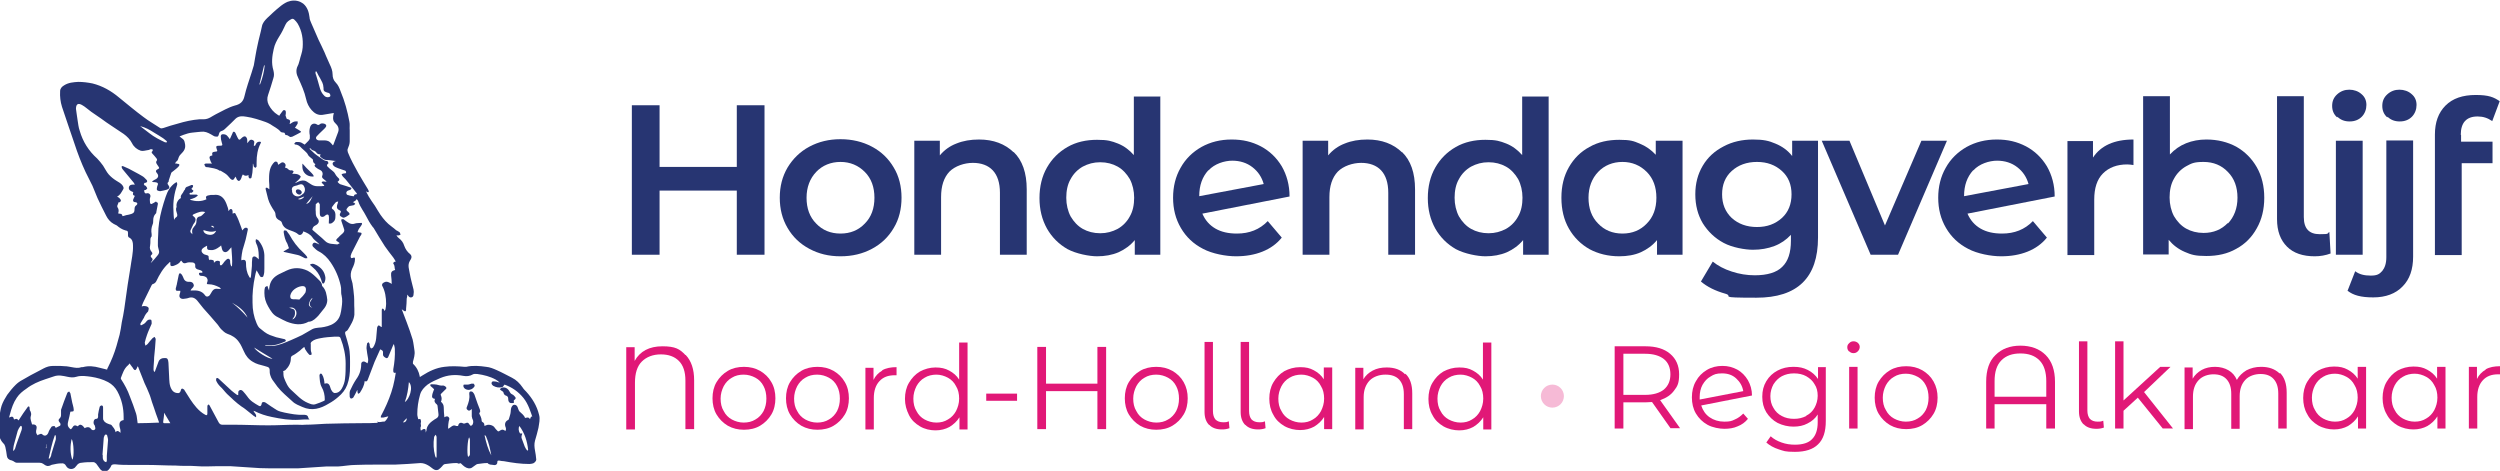 <?xml version="1.0" encoding="UTF-8"?>
<svg id="Laag_1" xmlns="http://www.w3.org/2000/svg" version="1.1" viewBox="0 0 802.8 151.2">
  <!-- Generator: Adobe Illustrator 29.2.1, SVG Export Plug-In . SVG Version: 2.1.0 Build 116)  -->
  <g>
    <path d="M245.5,33.8v48h-8.9v-20.6h-24.8v20.6h-8.9v-48h8.9v19.8h24.8v-19.8h8.9Z" style="fill: #273572;"/>
    <path d="M259.9,79.9c-3-1.6-5.3-3.8-7-6.7-1.7-2.9-2.5-6.1-2.5-9.7s.8-6.8,2.5-9.7c1.7-2.8,4-5.1,7-6.7,3-1.6,6.3-2.4,10-2.4s7.1.8,10.1,2.4c3,1.6,5.3,3.8,7,6.7,1.7,2.8,2.5,6.1,2.5,9.7s-.8,6.9-2.5,9.7c-1.7,2.9-4,5.1-7,6.7-3,1.6-6.3,2.4-10.1,2.4s-7-.8-10-2.4ZM277.7,71.8c2.1-2.1,3.1-4.9,3.1-8.3s-1-6.2-3.1-8.3c-2.1-2.1-4.7-3.2-7.8-3.2s-5.8,1.1-7.8,3.2c-2,2.1-3.1,4.9-3.1,8.3s1,6.2,3.1,8.3c2,2.1,4.6,3.2,7.8,3.2s5.8-1.1,7.8-3.2Z" style="fill: #273572;"/>
    <path d="M325.5,48.8c2.8,2.7,4.2,6.7,4.2,12v21h-8.6v-19.9c0-3.2-.8-5.6-2.3-7.2-1.5-1.6-3.7-2.4-6.4-2.4s-5.7,1-7.5,2.8c-1.8,1.9-2.7,4.6-2.7,8.2v18.5h-8.6v-36.6h8.2v4.7c1.4-1.7,3.2-3,5.3-3.8,2.2-.9,4.6-1.3,7.3-1.3,4.6,0,8.3,1.4,11.1,4.1Z" style="fill: #273572;"/>
    <path d="M372.6,30.9v50.9h-8.2v-4.7c-1.4,1.7-3.2,3-5.2,3.9-2.1.9-4.4,1.3-6.9,1.3s-6.7-.8-9.5-2.3c-2.8-1.6-5-3.8-6.6-6.6-1.6-2.9-2.4-6.1-2.4-9.8s.8-7,2.4-9.8c1.6-2.8,3.8-5,6.6-6.6,2.8-1.6,6-2.3,9.5-2.3s4.6.4,6.7,1.2c2,.8,3.7,2.1,5.1,3.7v-18.8h8.6ZM358.9,73.5c1.6-.9,3-2.3,3.9-4,1-1.7,1.4-3.8,1.4-6s-.5-4.3-1.4-6c-1-1.7-2.3-3.1-3.9-4-1.6-.9-3.5-1.4-5.6-1.4s-3.9.5-5.6,1.4c-1.6.9-3,2.3-3.9,4-1,1.7-1.4,3.8-1.4,6s.5,4.3,1.4,6c1,1.7,2.3,3.1,3.9,4,1.6.9,3.5,1.4,5.6,1.4s3.9-.5,5.6-1.4Z" style="fill: #273572;"/>
    <path d="M407.1,71l4.5,5.3c-1.6,2-3.7,3.5-6.2,4.5-2.5,1-5.3,1.5-8.5,1.5s-7.6-.8-10.6-2.4c-3.1-1.6-5.4-3.8-7.1-6.7-1.7-2.9-2.5-6.1-2.5-9.7s.8-6.8,2.4-9.6c1.6-2.9,3.9-5.1,6.7-6.7,2.9-1.6,6.1-2.4,9.7-2.4s6.5.7,9.4,2.2c2.8,1.5,5,3.6,6.7,6.4,1.6,2.8,2.5,6,2.5,9.7l-28,5.5c.9,2.1,2.3,3.7,4.2,4.8,1.9,1.1,4.2,1.6,6.9,1.6,4,0,7.3-1.3,9.9-4ZM388,54.7c-1.9,2.1-2.9,4.8-2.9,8.3h0c0,0,20.7-3.9,20.7-3.9-.6-2.2-1.8-4-3.6-5.4-1.8-1.4-4-2.1-6.5-2.1s-5.7,1-7.6,3.1Z" style="fill: #273572;"/>
    <path d="M450.2,48.8c2.8,2.7,4.2,6.7,4.2,12v21h-8.6v-19.9c0-3.2-.8-5.6-2.3-7.2-1.5-1.6-3.7-2.4-6.4-2.4s-5.7,1-7.5,2.8c-1.8,1.9-2.7,4.6-2.7,8.2v18.5h-8.6v-36.6h8.2v4.7c1.4-1.7,3.2-3,5.3-3.8,2.2-.9,4.6-1.3,7.3-1.3,4.6,0,8.3,1.4,11.1,4.1Z" style="fill: #273572;"/>
    <path d="M497.3,30.9v50.9h-8.2v-4.7c-1.4,1.7-3.2,3-5.2,3.9-2.1.9-4.4,1.3-6.9,1.3s-6.7-.8-9.5-2.3c-2.8-1.6-5-3.8-6.6-6.6-1.6-2.9-2.4-6.1-2.4-9.8s.8-7,2.4-9.8c1.6-2.8,3.8-5,6.6-6.6s6-2.3,9.5-2.3,4.6.4,6.7,1.2c2,.8,3.7,2.1,5.1,3.7v-18.8h8.6ZM483.6,73.5c1.6-.9,3-2.3,3.9-4,1-1.7,1.4-3.8,1.4-6s-.5-4.3-1.4-6c-1-1.7-2.3-3.1-3.9-4-1.6-.9-3.5-1.4-5.6-1.4s-3.9.5-5.6,1.4c-1.6.9-3,2.3-3.9,4-1,1.7-1.4,3.8-1.4,6s.5,4.3,1.4,6c1,1.7,2.3,3.1,3.9,4,1.6.9,3.5,1.4,5.6,1.4s3.9-.5,5.6-1.4Z" style="fill: #273572;"/>
    <path d="M540.3,45.2v36.6h-8.2v-4.7c-1.4,1.7-3.2,3-5.2,3.9s-4.4,1.3-6.9,1.3c-3.6,0-6.8-.8-9.6-2.3-2.8-1.6-5-3.8-6.6-6.6-1.6-2.8-2.4-6.1-2.4-9.9s.8-7,2.4-9.8c1.6-2.8,3.8-5,6.6-6.5,2.8-1.6,6-2.3,9.6-2.3s4.6.4,6.5,1.2c2,.8,3.7,2,5.2,3.6v-4.5h8.6ZM528.8,71.8c2.1-2.1,3.1-4.9,3.1-8.3s-1-6.2-3.1-8.3c-2.1-2.1-4.7-3.2-7.8-3.2s-5.8,1.1-7.8,3.2c-2,2.1-3.1,4.9-3.1,8.3s1,6.2,3.1,8.3c2,2.1,4.6,3.2,7.8,3.2s5.8-1.1,7.8-3.2Z" style="fill: #273572;"/>
    <path d="M583.8,45.2v31.1c0,12.9-6.6,19.3-19.8,19.3s-6.9-.4-10-1.3c-3.2-.9-5.8-2.2-7.8-3.9l3.8-6.4c1.6,1.3,3.6,2.4,6.1,3.2,2.4.8,4.9,1.2,7.4,1.2,4,0,7-.9,8.8-2.7,1.9-1.8,2.8-4.6,2.8-8.4v-1.9c-1.5,1.6-3.2,2.8-5.3,3.6-2.1.8-4.4,1.2-6.9,1.2s-6.6-.7-9.4-2.2c-2.8-1.5-5-3.6-6.7-6.3-1.6-2.7-2.4-5.8-2.4-9.3s.8-6.5,2.4-9.2c1.6-2.7,3.8-4.7,6.7-6.2,2.8-1.5,6-2.2,9.4-2.2s5.1.4,7.2,1.3c2.2.9,4,2.2,5.4,4v-4.9h8.2ZM572.2,70c2.1-1.9,3.1-4.5,3.1-7.6s-1-5.6-3.1-7.5c-2.1-1.9-4.7-2.9-8-2.9s-6,1-8.1,2.9c-2.1,1.9-3.1,4.4-3.1,7.5s1,5.6,3.1,7.6c2.1,1.9,4.8,2.9,8.1,2.9s5.9-1,8-2.9Z" style="fill: #273572;"/>
    <path d="M625.2,45.2l-15.7,36.6h-8.8l-15.7-36.6h8.9l11.4,27.2,11.7-27.2h8.2Z" style="fill: #273572;"/>
    <path d="M652.8,71l4.5,5.3c-1.6,2-3.7,3.5-6.2,4.5-2.5,1-5.3,1.5-8.5,1.5s-7.6-.8-10.6-2.4c-3.1-1.6-5.4-3.8-7.1-6.7-1.7-2.9-2.5-6.1-2.5-9.7s.8-6.8,2.4-9.6c1.6-2.9,3.9-5.1,6.7-6.7,2.9-1.6,6.1-2.4,9.7-2.4s6.5.7,9.4,2.2c2.8,1.5,5,3.6,6.7,6.4,1.6,2.8,2.5,6,2.5,9.7l-28,5.5c.9,2.1,2.3,3.7,4.2,4.8,1.9,1.1,4.2,1.6,6.9,1.6,4,0,7.3-1.3,9.9-4ZM633.6,54.7c-1.9,2.1-2.9,4.8-2.9,8.3h0c0,0,20.7-3.9,20.7-3.9-.6-2.2-1.8-4-3.6-5.4-1.8-1.4-4-2.1-6.5-2.1s-5.7,1-7.6,3.1Z" style="fill: #273572;"/>
    <path d="M685.1,44.8v8.2c-.7-.1-1.4-.2-2-.2-3.3,0-5.9,1-7.8,2.9s-2.8,4.7-2.8,8.4v17.8h-8.6v-36.6h8.2v5.3c2.5-3.8,6.8-5.8,13-5.8Z" style="fill: #273572;"/>
    <path d="M718.1,47.1c2.8,1.6,5,3.8,6.6,6.6,1.6,2.8,2.4,6.1,2.4,9.8s-.8,7-2.4,9.8c-1.6,2.9-3.8,5.1-6.6,6.6-2.8,1.6-6,2.3-9.6,2.3s-4.8-.4-6.9-1.3c-2.1-.9-3.8-2.2-5.2-3.9v4.7h-8.2V30.9h8.6v18.7c1.5-1.6,3.2-2.8,5.2-3.6,2-.8,4.2-1.2,6.5-1.2,3.6,0,6.8.8,9.6,2.3ZM715.4,71.8c2-2.1,3.1-4.9,3.1-8.3s-1-6.2-3.1-8.3c-2-2.1-4.6-3.2-7.8-3.2s-3.9.5-5.6,1.4c-1.6.9-3,2.3-3.9,4-1,1.7-1.4,3.8-1.4,6s.5,4.3,1.4,6c1,1.7,2.3,3.1,3.9,4,1.6.9,3.5,1.4,5.6,1.4,3.2,0,5.8-1.1,7.8-3.2Z" style="fill: #273572;"/>
    <path d="M734.4,79.2c-2.1-2.1-3.2-5-3.2-8.8V30.9h8.6v38.8c0,3.7,1.7,5.5,5.1,5.5s2.2-.2,3.1-.7l.4,6.9c-1.6.6-3.3.9-5.1.9-3.8,0-6.8-1-8.9-3.1Z" style="fill: #273572;"/>
    <path d="M750.5,37.7c-1.1-1-1.6-2.2-1.6-3.7s.5-2.7,1.6-3.7c1.1-1,2.4-1.5,3.9-1.5s2.9.5,3.9,1.4c1.1.9,1.6,2.1,1.6,3.5s-.5,2.8-1.5,3.8c-1,1-2.3,1.5-3.9,1.5s-2.9-.5-3.9-1.5ZM750.1,45.2h8.6v36.6h-8.6v-36.6Z" style="fill: #273572;"/>
    <path d="M753.8,93.5l2.5-6.4c1.3,1,2.9,1.4,5,1.4s2.8-.5,3.7-1.5c.8-1,1.3-2.4,1.3-4.4v-37.5h8.6v37.3c0,4.1-1.1,7.3-3.4,9.6-2.2,2.3-5.4,3.5-9.4,3.5s-6.4-.7-8.2-2.1ZM766.6,37.7c-1.1-1-1.6-2.2-1.6-3.7s.5-2.7,1.6-3.7c1.1-1,2.4-1.5,3.9-1.5s2.9.5,3.9,1.4c1.1.9,1.6,2.1,1.6,3.5s-.5,2.8-1.5,3.8-2.3,1.5-3.9,1.5-2.9-.5-3.9-1.5Z" style="fill: #273572;"/>
    <path d="M790.3,43.3v2.2h10.1v6.9h-9.9v29.5h-8.6v-38.7c0-3.9,1.1-7,3.4-9.3,2.3-2.3,5.5-3.4,9.7-3.4s5.8.7,7.7,2l-2.4,6.4c-1.4-1-2.9-1.5-4.7-1.5-3.6,0-5.4,2-5.4,5.9Z" style="fill: #273572;"/>
  </g>
  <g>
    <path d="M117.1,60.5c.4.9.8,1.7,1.3,2.6.6,1,1.3,2,2,3,.6,1,1.2,2,1.8,2.9,1,1.4,2.1,2.7,3.5,3.7.6.4,1.1.9,1.6,1.3.1,0,.3.1.4.2.3.2.6.3.7.5.1.2.2.5.2.7,0,0-.4.1-.6.2-.2,0-.3,0-.7,0,.3.4.5.7.8.9.8.6,1.4,1.4,1.7,2.4.4,1.1,1,2,1.9,2.7.5.4.6,1.1.2,1.7-.1.2-.2.3-.3.5-.8,1.4-.2,2.7,0,4.1.3,1.7.8,3.4,1.2,5.1.1.5.1,1,0,1.5,0,.5-.2.9-.7,1-.5.1-.8-.2-1-.5,0-.1-.2-.2-.3-.4,0,.5-.1.9-.2,1.3,0,1.1-.1,2.1-.2,3.2,0,.1,0,.3,0,.4,0,.5-.3.6-.7.3-.2-.1-.4-.3-.7-.5.6,1.5,1.1,2.8,1.6,4.2.7,1.8,1.3,3.6,1.9,5.5.3,1.2.4,2.4.6,3.6.2,1.3-.2,2.4-.5,3.6,0,.2,0,.5,0,.6,1.2,1.1,1.9,2.5,2.2,4.1,0,0,0,0,0,.2.3-.2.5-.3.8-.5,2.2-1.4,4.5-2.5,7.1-2.8,2.2-.3,4.3-.2,6.5,0,.2,0,.4,0,.5,0,2.1-.5,4.3-.3,6.4,0,1.2.1,2.4.6,3.5,1.1,1.6.7,3.2,1.6,4.8,2.4,1.4.7,2.5,1.8,3.4,3.1.3.5.8,1,1.2,1.4,1.9,2.1,3.4,4.5,4.1,7.4.4,1.4,0,2.8-.2,4.2-.3,1.4-.7,2.7-1.1,4.1-.3,1.1-.2,2.1,0,3.2.2.9.3,1.9.4,2.9,0,.4-.5,1-1,1.2-.4.1-.8.2-1.2.2-2.8,0-5.5-.4-8.2-.9-.5,0-1-.1-1.5-.2-.4,0-.6,0-.6.5,0,.7-.5,1.1-1.3.9-.6-.1-1.4,0-1.8-.6,0,0-.2,0-.3,0-1,0-1.9.2-2.9.3-.2,0-.3.1-.5.2-.5.3-.9.7-1.4,1-.7.4-1.6.2-2.4-.4-.4-.3-.7-.6-1-.9-.1,0-.3-.2-.3-.2-.4.3-.6.2-1,0-.1,0-.3,0-.5,0-1.1,0-2.2.2-3.2.3-.5,0-.8.3-1.1.7-.3.4-.8.8-1.2,1.1-.6.3-1.1.2-1.7-.2-.6-.4-1.1-.9-1.7-1.2-.7-.4-1.5-.7-2.4-.7-2.7.2-5.4.4-8.2.5-1.9,0-3.8,0-5.7,0-2.3,0-4.6,0-6.9.1-1.9,0-3.8.4-5.7.5-1.3,0-2.5,0-3.8,0-3,.2-6.1.4-9.1.6-.5,0-1.1,0-1.7,0-2.3,0-4.7,0-7,0-2.3,0-4.6-.1-6.9-.3-2-.1-4.1-.3-6.1-.4-1.3,0-2.6,0-4,0-2.2,0-4.4.2-6.6,0-2.3-.2-4.6,0-6.9-.2-3.1,0-6.2-.2-9.3-.2-1.7,0-3.4,0-5.1,0-1.7,0-3.3,0-5-.2-.6,0-1.2,0-1.4.7-.1.3-.4.6-.6.9-.7.9-2,.9-2.8,0-.5-.6-.8-1.2-1.3-1.8-.2-.2-.6-.5-.9-.5-1.3,0-2.5,0-3.8.2-.6,0-1.2.3-1.6.9-.2.2-.4.5-.6.7-.9.7-2.2.5-2.8-.6-.3-.6-.8-.9-1.5-.8-1,0-1.9.2-2.8.4-.4,0-.8.4-1.2.4-.8.2-1.3-.3-1.9-.7-.3-.2-.7-.3-1.1-.3-1.5,0-3.1,0-4.6,0-.9,0-1.8,0-2.7,0-.4,0-.8-.3-1.1-.5-.3-.1-.5-.3-.8-.3-.7-.2-1.2-.6-1.3-1.4-.1-1-.3-1.9-.5-2.9-.1-.4-.3-.9-.7-1.2-1.1-1.2-1.4-2.6-1.5-4.1-.1-1.4-.2-2.7.2-4.1.3-1.2.4-2.6.8-3.8.4-1.2,1.1-2.4,1.8-3.5.8-1.1,1.7-2.2,2.7-3.2.6-.6,1.4-1.2,2.2-1.6,1.7-1,3.5-2,5.3-2.9,1-.5,1.9-1.1,3-1.4.8-.2,1.6-.2,2.4-.2,1,0,2,0,2.9.1.8,0,1.5.2,2.2.3,1.1.2,2.1.4,3.2,0,.1,0,.3,0,.4,0,1.8-.5,3.6-.3,5.4.2.8.2,1.7.4,2.4.6,0-.3.2-.6.3-.8,1.1-2.2,2-4.4,2.7-6.8.3-1.2.7-2.4,1-3.6.3-1.3.5-2.6.7-4,.3-1.4.6-2.9.8-4.3.4-2.6.7-5.2,1.1-7.8.3-1.9.6-3.7.9-5.6.3-2.3.9-4.6.8-7,0-1-.2-2-1.2-2.5-.5-.2-.4-.8-.4-1.2,0-.7,0-1-.8-1.1-1.1-.3-2-.9-2.8-1.6-.3-.2-.7-.3-1-.5-1.1-.6-1.9-1.6-2.4-2.6-1-1.9-1.9-3.8-2.8-5.7-.6-1.3-1-2.6-1.6-3.9-.7-1.5-1.5-2.9-2.2-4.4-1.4-3-2.6-6.1-3.6-9.2-1.3-3.9-2.7-7.8-4-11.8-.5-1.6-.7-3.3-.6-5,0-.9.6-1.5,1.3-1.9,1.4-.9,3-1,4.5-1.1,1.6,0,3.1.2,4.6.5,3.2.8,6,2.4,8.5,4.5,2.6,2.1,5.2,4.3,7.9,6.3,1.7,1.3,3.5,2.3,5.3,3.5.4.3.8,0,1.1,0,1.5-.5,3-1,4.6-1.4,2.3-.7,4.6-1.2,7-1.4.5,0,.9,0,1.4,0,1.5,0,2.6-1,3.8-1.6,2-1,4-2.2,6.1-2.8,1.7-.4,2.7-1.2,3.1-3,.6-2.6,1.5-5.1,2.3-7.6.2-.8.5-1.5.7-2.3.4-2.2.7-4.3,1.2-6.5.4-2,1-4,1.4-6,.2-1.1.9-1.9,1.7-2.7,1.3-1.2,2.5-2.4,3.9-3.5.8-.7,1.7-1.3,2.6-1.7,1.3-.5,2.7-.6,4.1,0,.4.2.7.4,1,.6,1.3,1.1,1.8,2.7,2,4.4,0,.6.3,1.2.5,1.7.8,1.9,1.6,3.7,2.4,5.5.6,1.3,1.3,2.6,1.9,4,.2.4.3.8.5,1.2.4.9.8,1.8,1.2,2.7.5,1,.9,2.1.9,3.2,0,1,.3,1.9,1,2.6.8.8,1.2,1.8,1.6,2.9,1.3,3.1,2.2,6.4,2.8,9.7.2.9,0,1.8.1,2.8,0,1.2,0,2.3,0,3.5,0,.8-.3,1.6-.6,2.3-.2.4-.1.8,0,1.2.9,2.3,2.1,4.4,3.3,6.6,1,1.8,2.1,3.5,3.1,5.2.1.2.2.4.3.6,0,.1,0,.3,0,.4-.2,0-.4,0-.5,0-.4-.3-.8-.7-1.2-1,0,0-.1,0-.2.1ZM56.8,43.2c.6.4,1.1.8,1.6,1.2.5.3.8.7.9,1.3.5,1.9-.1,2.7-1.4,4-.2.2-.4.5-.5.8-.2.6-.3,1.1-.8,1.4-.2.1-.2.4-.4.6.4,0,.6,0,.8.1.6,0,.8.3.4.8-.5.6-1.1,1-1.7,1.5-.2.2-.6.4-.7.6-.3.8-.5,1.6-.8,2.4,0,.2,0,.4-.1.5-.5.4-.3.7,0,1.1.5.7.3,1.1-.5,1.4-.7.2-1.5.4-2.2.5-.3,0-.9-.2-1-.4-.1-.3,0-.9.1-1.2.4-.8.3-1.2-.7-1.3-.3,0-.6,0-.9-.1,0,0,0-.2,0-.2.4-.3.8-.5,1.2-.7.8-.5.9-1.2.3-1.9-.5-.5-.4-1,.3-1.3.5-.2.5-.4.2-.8,0,0-.1-.2-.2-.3-.3-.5-.9-1-.3-1.7.1-.1,0-.5-.2-.7-.4-.5-.8-1-1.2-1.4-.3-.3-.5-.6,0-.9,0,0,.1-.4,0-.5,0,0-.3-.1-.5-.1-.3,0-.6.3-1,.3-.8.1-1.6.4-2.3.2-1.2-.4-2.2-1.2-2.8-2.4-.6-1.2-1.6-2.2-2.7-3-1.3-.9-2.6-1.7-3.9-2.6-1.1-.7-2.2-1.5-3.3-2.3-1.1-.7-2.1-1.5-3.2-2.2-1-.7-1.9-1.6-3-2.2-1.1-.6-1.8-.4-1.9,1,0,0,0,.2,0,.3.2,1.2.3,2.4.5,3.5.2,1.2.3,2.4.7,3.5,1,3.5,2.9,6.5,5.6,8.9.7.7,1.3,1.5,1.9,2.3.6.9,1.1,2,1.8,2.8.7.8,1.6,1.5,2.4,2,.8.5,1.7.9,2.2,1.8.2.4.3.7,0,1.1-.5.8-.9,1.8-1.9,2.2.4.3.7.4.9.7.2.2.4.5.3.7,0,.2-.3.4-.5.5,0,0-.2,0-.4,0h.1c0,.4-.2.7-.3.9,0,.2-.1.5,0,.6.4.6.5,1.1.3,1.8,0,0,0,.2,0,.3.6,0,1.3,0,1.3.8.4,0,.8-.2,1.2-.3.6-.1,1.1-.2,1.7-.4.8-.3,1-.6,1-1.5,0-.5.1-1,.6-1.3.4-.3.4-.7,0-.9-.1,0-.3-.1-.5-.1-.5,0-.7-.5-.5-.9.2-.4.3-.7.5-1.1-.7-.2-.7-.6-.5-1.2-.7-.3-1.6-.6-1.4-1.6.2-.8,1-.9,1.9-.8-.2-.3-.2-.5-.4-.7-1.1-1.4-2.3-2.7-3.4-4.1-.2-.2-.3-.4-.4-.7-.1-.4,0-.6.5-.4.6.3,1.2.5,1.8.8,1.4.8,2.9,1.5,4.2,2.3.6.3,1,.8,1.5,1.3.3.4.2.7-.3.9-.1,0-.2,0-.3,0-.1.1-.3.3-.3.4,0,.2.2.3.3.5,0,0,.3,0,.3.1.2.2.4.5.5.8,0,.1-.3.3-.5.5-.1,0-.3,0-.5.1,0,.8.3,1.1.7,1,.9-.3,1.6.5,1.2,1.4-.2.5,0,1.2,0,1.8,0,0,.4.3.5.2.5-.2.9-.5,1.4-.8,0,0,.2.3.3.3.3,0,.3.3.3.5-.2.9-.3,1.7-.5,2.6,0,.2,0,.4-.2.5-.6.6-.8,1.4-.8,2.2,0,.4,0,.9-.2,1.3-.4,1-.5,2-.3,3.1,0,.2,0,.6,0,.7-.4.4-.4.8-.4,1.3,0,.6,0,1.2-.1,1.7-.2.8,0,1.4.5,2,.3.3.3.7,0,.9-.4.3-.4.6,0,1,.4.3.4.7,0,1.1-.1.2-.2.4-.3.6.8-.8,1.6-1.7,2.3-2.6.4-.5.5-1,.3-1.6-.1-.5-.3-1-.3-1.5,0-1.2,0-2.3.1-3.5,0-1.3.1-2.6.3-3.9.4-2.8,1.2-5.5,2.1-8.2.6-1.8,1.5-3.4,3.1-4.5.1-.1.4-.1.5-.2,0,.2.1.4.1.5,0,0,0,.2,0,.3-.9,2.7-1.4,5.4-1.2,8.3,0,1,.1,1.9.2,3,.2-.3.3-.6.5-.7.5-.3.6-.6.5-1.1-.2-.8-.6-1.5-.2-2.3,0,0,0-.1,0-.2-.2-1,.5-2.3,1.4-2.7-.3-.9.6-1.4.9-2.2,0-.2.4-.4.4-.6.1-.5.4-.8.9-.9.4-.1.8-.4,1.2-.5.2,0,.4,0,.5.2,0,0,0,.4-.1.5-.1.2-.3.4-.5.6.2,0,.3.1.3.2.2.1.5.4.4.4,0,.2-.3.4-.5.6-.1,0-.4,0-.5,0-.1,0-.2.2-.3.4.1,0,.2.2.3.2.7,0,1.3,0,2,0,.1,0,.2.1.4.2,0,.1,0,.2-.2.3-.3.2-.6.5-1,.6-.4.2-.8.3-1.2.4,0,0,0,.1,0,.2,1.7.5,3.5.6,5.2-.2-.3-.7-.2-1,.4-1.2.3-.1.7-.1,1-.2.3,0,.7,0,1,0,1.5-.2,2.6.4,3.4,1.6.5.8.8,1.7,1.1,2.6.1.3.1.6.2,1,.1-.1.2-.2.2-.3.2-.3.5-.5.8-.3.2.1.3.5.3.7,0,.2,0,.4,0,.7.8-.3.8-.3,1.1.4.3.6.6,1.1.8,1.7.3.8.6,1.6.9,2.4.1.3.2.6.3.9.3-.3.5-.6.8-.8.2-.1.5-.1.8,0,0,0,.2.3.2.5-.2,1.1-.5,2.2-.7,3.2-.3,1.2-.7,2.3-1,3.4-.2.9-.3,1.7-.4,2.6,0,.2,0,.4,0,.7,1.1-.4,1.5,0,1.5.9,0,1.5.2,3,1,4.3,0,.2.2.3.4.5.1-.3.2-.4.2-.6.1-1.1.2-2.2.3-3.3,0-.8,0-1.6.1-2.3,0-.7.7-1,1.3-.5.3.2.5.4.8.7,0-1.6,0-3-.5-4.4-.2-.4-.4-.9-.5-1.3,0-.2,0-.5.1-.8.2.1.5.2.7.3,1.2,1.4,1.9,3,2,4.8,0,1.4,0,2.9,0,4.3,0,.8,0,1.6-.3,2.4,0,.2-.3.4-.5.4-.2,0-.5-.1-.6-.3-.4-.6-.7-1.3-1.1-1.9-.2.6-.4,1.2-.5,1.9-.6,2.8-.9,5.6-.8,8.5,0,2.3.4,4.5,1.3,6.6.2.5.5,1.1.9,1.5,1.1.9,2.1,1.8,3.4,2.3.7.2,1.3.5,2,.7.9.2,1.7.4,2.6.6.2,0,.4.2.5.4,0,0-.1.4-.3.4-1.6.7-3.2,1.3-5,1.2-.4,0-.9,0-1.3,0,0,0,0,.1,0,.2.8,0,1.6,0,2.4,0,2.1-.2,4-1.1,5.9-1.9.6-.3,1.2-.5,1.8-.8.6-.3,1.1-.5,1.7-.8,1.1-.6,2.2-1.3,3.3-1.9,1.2-.6,2.6-.4,3.8-.7,1.5-.3,3-.8,4.1-2,1.1-1.2,1.3-2.7,1.5-4.2.2-1.3.3-2.6,0-3.9-.3-1,0-2.2-.3-3.2-.6-2.7-1.7-5.2-3.2-7.4-1-1.5-2.3-2.8-3.9-3.6-.6-.3-1.2-.9-1.7-1.4-.3-.3-.4-.7-.1-1.1.3-.4.7-.3,1.1-.1.3.1.6.2.9.4,0,0,0,0,0-.1-.1-.1-.3-.3-.4-.4-.6-.6-1.4-1.1-1.8-1.8-.7-1-1.8-1.5-2.9-1.9-.2,1-1.1,1.5-1.7.9-.9-.8-2.1-1-3.2-1.5-1-.4-1.7-1.1-2-2.2,0-.2-.3-.5-.5-.6-.8-.4-1.4-.8-1.5-1.8,0-.4-.1-.9-.4-1.3-.8-1.2-1.6-2.5-2-3.9-.3-1.1-.5-2.1-.8-3.2,0-.1,0-.3.1-.4,0,0,.3,0,.4,0,.2.1.4.3.7.5,0-1,0-1.9-.1-2.7,0-2,0-4,1.3-5.6.3-.3.5-.7,1-.6.5.1.5.5.6.9,0,0,0,0,.1.1.6-.3,1.2-1.3,2.1-.4.4.5.2.9,0,1.3.3.1.7.2.9.4.4.4.7.6,1.3.5.2,0,.5.2.6.4,0,0-.2.4-.3.5,0,0-.2.2-.2.2,1.1,0,2.1,0,2.8.9-.3.9-1.2,1.4-1.9,2.1.4-.1.8-.3,1.2-.5.9-.4,1.8-.5,2.6,0,.5.3.9.6,1.4.9.6.4,1.3.6,2,.6.2,0,.5,0,.7,0,.5,0,1,0,1.5-.1,0,0,0-.1,0-.2-.2-.3-.5-.5-.8-.8.2-.8,1-.2,1.6-.4-.4-.3-.7-.6-1.1-.9-.3-.3-.5-.5-.3-1,.3-.7,0-1.5-.7-1.8-.5-.2-.9-.5-1.3-.8-.4-.3-.7-.6-.2-1.1-.6-.3-.8-.7-.8-1.3,0-.2-.2-.4-.4-.5-.4-.4-1-.7-1.2-1.2-.2-.5-.6-.8-1-1.2-.3-.3-.7-.6-1-.9-.6-.7-1.3-1.2-2.2-1.2,0,0-.2-.3-.2-.3.2-.2.5-.6.7-.5.7,0,1.4,0,1.9.4.8.4,1.4,1,2.1,1.6.6.5,1.2,1.2,1.8,1.7.6.5,1.2.9,1.8,1.3.7.5,1.3,1.1,2.2,1.1.2,0,.4.4.5.7,0,0-.3.3-.4.4,0,.2-.2.5,0,.6.5.5,1,1,1.6,1.4.4.3.7.6.9,1,.2.4.5.8.8,1.1.7.6.8.9,0,1.5.3.4.7.8,1.3.9.5.2,1.1.3,1.6.5.4.1.8.3,1.2.4.2,0,.3.1.4.2-.1.2-.2.4-.3.5-.3.2-.7.2-1,.4-.2.1-.4.4-.4.7,0,.2.2.6.4.6.5.2,1.1.3,1.7.4.3,0,.6,0,.8.2.5.2.6.7.2,1.1-.3.3-.7.4-1,.7.1,0,.3,0,.4.1.2.1.3.3.4.4-.2.1-.3.3-.5.4-.3.1-.7.1-1,.2-.6,0-.9.5-1.2.9-.2.2-.2.5.1.8.3.2.5.4.7.7,0,0,.1.4,0,.4-.5.4-1.1.8-1.7,1-.3.1-.8-.2-1.2-.5-.3-.3-.2-.6,0-1,.3-.4.2-.7-.3-.9-.5-.2-.9-.6-.8-1.2,0-.5.3-.9.4-1.6-.3.1-.6.1-.8.3-.4.4-.7.9-1.1,1.4-.2.3-.2.5,0,.7,1,.6,1.1,1.6,1,2.7,0,1-.6,1.6-1.4,2-.2,0-.5,0-.7,0,0,0,0-.3,0-.5,0-.6.1-1.2,0-1.8,0-.6-.5-.8-1-.4-.2.1-.3.3-.5.4-.5.3-1.1.2-1.3-.3-.1-.3-.1-.6-.1-1,0-.8,0-1.7,0-2.5,0-.3-.4-.5-.5-.8-.3.2-.5.5-.8.7,0,0,0,.2,0,.3,0,.7-.1,1.4,0,2.1,0,.7,0,1.4.5,2,.8.9.6,1.8-.6,2.4-.6.3-.9.6-1,1.4,1.3,1.2,2.8,2.3,4.1,3.6,1.1,1.1,2.5.9,3.9,1.1.2,0,.5-.3.8-.4-.2-.1-.3-.3-.5-.4-.8-.4-.8-.6-.2-1.2.2-.2.5-.4.7-.7.3-.3.7-.6,1-.9.5-.5.6-.9.3-1.6-.3-.8-.5-1.6-.8-2.4,0-.1,0-.4.1-.5.1,0,.4,0,.6,0,.1,0,.2.2.4.3,1,.7,1.9,1.6,3.3,1.1.5-.2,1.1-.1,1.7-.2.2,0,.5,0,.5,0,0,.1.1.4,0,.5-.3.6-.8,1.1-1.1,1.7-.1.2-.2.5-.3.8.3,0,.5,0,.8.1.2,0,.4,0,.5.2,0,.1,0,.4-.1.5-.1.2-.3.4-.4.6-.9,1.7-1.8,3.5-2.7,5.3-.1.3-.2.6-.3.9,0,.2,0,.5.2.7,0,0,.4,0,.6-.1.4-.2.6-.1.6.4,0,1.1-.4,2.1-.9,3.1-.5,1.1-.6,2.2-.3,3.3.1.4.3.9.4,1.4.2,1.4.4,2.8.5,4.2.1,1.3,0,2.7.1,4,0,.1,0,.3,0,.4,0,.5,0,1,0,1.5-.2,1.8-1.2,3.3-2.1,4.8-.1.2-.3.3-.4.4-.6.2-.5.6-.4,1.1.4,1.3.8,2.6,1.1,3.9.5,2.1.4,4.3.4,6.5,0,2-.2,3.9-.9,5.8-.6,1.6-1.6,2.8-2.9,3.9-.9.8-1.9,1.5-3,2.1-2.6,1.6-5.4,2.5-8.5,1.1-1.1-.5-2.3-.9-3.2-1.8-1.6-1.5-3.4-2.9-4.8-4.7-.5-.7-1.1-1.5-1.6-2.2-.3-.4-.5-.9-.7-1.5-.2-.6-.2-1.1-.2-1.7,0-.5-.3-.9-.8-1-.3-.1-.7-.2-1-.3-1.2-.3-2.5-.6-3.6-1.3-1.4-.8-2.3-2-2.9-3.4-.5-1-.9-2.1-1.6-3-.9-1.3-2.2-2.1-3.7-2.6-.8-.3-1.4-.9-2-1.5-.5-.5-.9-1.3-1.4-1.8-1.4-1.7-2.9-3.3-4.3-4.9-.7-.8-1.3-1.7-2-2.5-.8-.9-1.7-1.2-2.8-.8-.5.2-1.1.2-1.7.3-.9,0-1.4-.6-1.1-1.5,0-.2.2-.5.2-.7,0-.2,0-.4,0-.4-.5,0-.9,0-1.2,0-.4-.3-.3-.8-.1-1.3,0-.3.2-.6.2-.9.2-1,.4-1.9.6-2.9.1-.6.5-.7.9-.2.2.3.4.6.5.9.3,1,.9,1.6,2,1.5.7,0,1.2.2,1.4.9.2.6-.3,1-.7,1.4-.1.1-.2.3-.3.5.2,0,.3,0,.3,0,1.7-.1,3.3,0,4.4,1.6.2.3.5.4.9.3.6-.2.7-.7,1-1.1.7-1.3,1.2-1.5,2.6-1.3.2,0,.3,0,.5,0,0,0,0,0,0-.1-.2-.2-.3-.4-.6-.5-1-.5-2.1-.9-3.2-.9-.7,0-.8-.1-.5-.8.2-.6,0-1-.3-1.4-.5-.4-1.1-.5-1.7-.5-.4,0-.7-.3-.7-.7,0-.4.4-.3.7-.3,0,0,0,0,.1,0,.1,0,.3,0,.3-.1,0-.1,0-.3-.1-.4-.1-.1-.3-.2-.5-.3-.3-.1-.7-.2-1-.3-.5-.2-.8-.6-.7-1.1.1-.7-.3-1-.8-1.1-.5,0-1.1-.1-1.6,0-1.2.4-1.4.4-2.1-.6-.1,0-.2.2-.3.3-.5.8-1.4,1.1-2.2,1.4-.7.2-1.1,0-1-.8,0-.1,0-.3,0-.4,0,0-.2,0-.2,0-.1,0-.2.2-.3.3-1.8,1.6-3,3.7-4,5.8-.2.4-.5.7-1,.9-.2,0-.4.2-.5.4-.9,1.8-1.8,3.6-2.7,5.5-.2.4-.3.8-.5,1.3.4,0,.6-.2.9-.1.4,0,.9.1,1.2.4.3.3.1.8,0,1.2,0,0,0,.1-.1.2-.6.6-1,1.2-1.3,2,0,.1-.2.2-.2.3-.3.5-.6,1-.9,1.5,0,.1,0,.3,0,.5,0,0,.3.1.4,0,.3-.2.7-.3,1-.6.4-.3.6-.8,1-1,.3-.2.7-.2,1-.1.1,0,.2.4.2.7,0,.2,0,.4,0,.6-.5,1.2-1.1,2.4-1.5,3.6-.3.8-.5,1.6-.7,2.4,0,.3.1.6.2,1,.3-.2.5-.3.7-.5.5-.6,1-1.3,1.6-1.9.2-.2.5-.3.7-.4,0,.2.3.5.3.7-.1,2-.3,3.9-.5,5.9,0,1.3-.2,2.6-.2,3.9,0,.2.1.5.2.7,0,0,.1,0,.2,0,0-.2.2-.3.2-.5.3-.9.7-1.8,1-2.7.3-.9,1.2-1.3,2.2-1.2.7,0,.9.4,1,1.5.1,1.4.1,2.7.2,4.1.1,1.6,0,3.2.9,4.6.4.6.9.9,1.5,1,.8.2,1.2-.1,1.4-.9,0-.2.2-.5.4-.5.2,0,.4.2.6.3,0,0,.2.2.2.3,1.2,1.9,2.3,3.8,3.8,5.5.8.9,1.7,1.7,2.8,2.3.5.3.7.1.7-.4,0-.7,0-1.5,0-2.2,0-.4.1-.6.5-.7,0,.1.1.2.2.3,1,1.8,1.9,3.6,2.9,5.4.2.4.6.8,1.1.8,1.1,0,2.3,0,3.4,0,3.8,0,7.7.2,11.5.2,3,0,6.1-.2,9.1-.2.9,0,1.8.1,2.7,0,2.2,0,4.3-.2,6.5-.3,4-.1,8-.2,12-.2,1.5,0,3.1,0,4.6-.1,0,0,.1,0,.2,0,0,0,0-.2-.2-.4.9.4,1.6-.1,2.3,0,.4,0,1.2-1.3,1.3-1.7-.5.1-1,.3-1.6.4-.3,0-.5,0-.8,0,0-.3,0-.6.2-.8.6-1.2,1.2-2.3,1.7-3.5,1.1-2.5,2-5.1,2.5-7.8.1-.7.3-1.5.4-2.3-.7.2-.8-.2-.8-.6,0-.2,0-.4,0-.5.4-2.2.6-4.3.5-6.5,0-.5-.2-1.1-.3-1.6-.2.2-.2.3-.3.5-.5,1.2-1,2.4-1.5,3.6-.1.3-.4.5-.7.4-.5-.3-1-.5-1-1.2,0-.3,0-.5,0-.8,0-.1-.1-.3-.2-.4-.2-.2-.5-.3-.7-.4-.6,1.3-1.2,2.7-1.8,4-.7,1.8-1.4,3.7-2.1,5.5-.2.5-.3,1-1.1.7-.1,1.4-.8,2.6-1.5,3.7-.1.2-.4.2-.6.4,0-.2-.2-.4-.2-.6,0-.2,0-.4,0-.6-.1,0-.2.1-.2.2-.3.7-.7,1.4-1.1,2.1-.1.2-.5.4-.8.4-.1,0-.4-.4-.4-.6,0-.6-.1-1.4.1-1.9.6-1.3,1.2-2.5,2-3.7,1.1-1.5,1.6-3.1,1.6-4.9,0-.6.6-1,1.2-.7.3.1.5.3.8.5.2-.4.3-1,.2-1.6-.2-1.1-.4-2.2-.5-3.3,0-.5.1-1,.2-1.5,0-.2.3-.2.5-.4.1.2.2.4.3.6,0,.3,0,.7.2,1,0,.2.2.4.4.4.1,0,.3-.2.5-.3.6-.9.9-1.9,1-2.9.1-1.1.2-2.3.3-3.4,0-.3.3-.7.5-.8.2,0,.5.3.8.5,0,0,0,0,.2,0,0-.6,0-1.1,0-1.6,0-1.3,0-2.6,0-3.9,0-.1.2-.4.2-.4.2,0,.3.1.4.2.1.1.2.4.3.6.1-.3.3-.4.3-.6.1-.6.2-1.1.2-1.7,0-2.1-.3-4.1-1.3-5.9,0-.2,0-.5.1-.6.6-.6,1.3-.8,2.1-.4.3.1.6.3.9.5,0-1-.1-1.9-.2-2.7-.1-1.1.2-1.5,1.3-1.8-.3-.6,0-1.4-.6-2,0,0,0-.4.2-.5,0-.1.3-.1.6-.2-.3-.5-.5-.9-.8-1.3-.9-1.2-1.9-2.4-2.7-3.6-1.2-1.9-2.4-3.8-3.5-5.7-.1-.2-.2-.3-.4-.5-.4-.6-.9-1.2-1.2-1.8-.7-1.2-1.3-2.5-2.1-3.7-.5-.8-1-1.7-1.3-2.6-.1-.4-.5-.8-.8-1.1-.3-.3-.6-.4-.6-.8,0-.4.4-.5.8-.5,0,0,0,0,.1-.1,0-.1,0-.3-.2-.4-.9-1.1-1.7-2.2-2.6-3.3-.5-.7-1.1-1.3-1.7-1.9-.2-.2-.3-.5-.4-.8.3,0,.6-.2.9-.2,0,0,.1,0,.2,0,.4,0,.4-.3.3-.6,0-.1-.2-.3-.3-.3-.8-.3-1.6-.5-2.3-.8-.5-.2-1-.4-1.3-.7-.6-.6-.5-1.2.4-1.5,0,0,.1,0,.3-.1-.2,0-.2,0-.3,0-.9-.1-1.8-.3-2.7-.3-.9,0-1.5-.6-2.1-1.1,0,0,0-.2,0-.3,0-.1.1-.3.2-.4-.6,0-1.1-.1-1.4-.6-.1-.2-.4-.4-.6-.5-.5-.2-1-.3-1.2-.8,0,0-.1,0-.2,0-.6.2-1.1-.3-1.6-.5-.4-.2-.4-.4-.2-.7.4-.4.8-.8,1.2-1.2.2-.2.4-.5.5-.8,0-.3,0-.6,0-1-.2-.9-.2-1.8.1-2.7.3-1,1.3-1.4,2.2-.8.3.2.5.2.8,0,.5-.5,1.1-.4,1.7-.2.4.2.6.5.4.9-.3.5-.8.9-1.2,1.3-.6.6-1.3,1.2-1.8,1.8-.5.6-.1,1.2.7,1.3.3,0,.6,0,.9,0,1,0,1.9-.1,2.7.6.3.3.6.6.9,1,0,0,.2-.2.2-.3.5-1.3,1-2.6,1.5-4,.4-1.1-.1-2.1-.9-2.8-.7-.6-.8-1.3-.7-2.2,0-.4.2-.8.2-1.1-1.2.2-2.4.4-3.6.6-1.5.2-2.6-.5-3.5-1.5-.9-1-1.5-2.2-1.8-3.6-.5-2.3-1.5-4.5-2.5-6.7-.6-1.2-.9-2.5-.2-3.9.3-.5.4-1.1.6-1.7.3-1.4.9-2.7,1-4.2.2-2.7-.2-5.3-1.6-7.7-.3-.5-.7-.9-1.1-1.3-.2-.2-.6-.3-.8-.2-.8.4-1.6.9-2,1.8-.6,1.3-1.2,2.6-2,3.8-.8,1.3-1.5,2.6-1.8,4.1-.5,2.2-.8,4.5-.1,6.8.2.8.3,1.7,0,2.5-.5,1.8-1.1,3.6-1.7,5.4-.4,1.1-.3,2.2.2,3.2.7,1.3,1.6,2.4,2.9,3.2.2.1.3.2.5.3.1-.2.2-.4.3-.5.3-.4.6-.8.9-1.2.1-.1.5-.2.7,0,.1,0,.2.3.2.5,0,.4,0,.7-.1,1.1,0,0,0,0,0,0,.1.4.3.8.4,1.1.3.1.9.2,1,.5.2.3,0,.7-.1,1.1,0,0,.1,0,.2,0,.6-.4,1.1-.8,1.8-.8.2,0,.4,0,.6,0,0,.2,0,.5,0,.7-.3.5-.6,1-.9,1.4.2,0,.5.2.8.4.3.2.6.3.8.5.1,0,.2.2.4.3,0,.1-.2.3-.3.3-.8.4-1.6.9-2.5,1.3-.3.1-.7.2-.9,0-.4-.2-.7-.6-1.2-.5,0,0-.3-.2-.3-.4,0-.3-.2-.4-.5-.4-.3,0-.7-.1-.9-.3-.9-1.1-2.2-1.6-3.3-2.4-.5-.3-1-.5-1.5-.7-2-.7-4.1-1.4-6.2-1.7-1.2-.2-2.4-.3-3.4.6-1,1-2,2-3,2.9-.4.4-.8.8-1.3,1-.7.2-.9.4-1.1,1.1,0,.3-.3.8-.5.8-.4,0-.9,0-1.3-.3-1-.6-2-1.2-3.1-1.3-1.2,0-2.4.2-3.6.3-2,.2-3.7,1.1-5.6,1.8ZM3.1,134c.9-.4,1.2-.2,1.4.7.9-.3,1-.3,1.4.3,0,0,.1-.1.2-.2.9-1.4,1.8-2.8,2.8-4.1,0-.1.3-.2.4-.2,0,0,.2.2.2.4,0,.4,0,.8.3,1.2.2.5.3,1,.1,1.5-.3,1,.2,1.8.4,2.7,1.1-.1,1.7.4,1.4,1.5-.2.8-.2,1.4.4,2,.1-.1.3-.3.5-.3.4-.2.7-.3,1,0,.7.7,1.5.4,1.9-.5.2-.7.6-1.3,1-1.9.1-.2.6-.3.9-.3.2,0,.3.3.5.6.4-.2.8-.4,1.2-.6.3-.1.4-.4.3-.7,0-.2-.2-.4-.3-.5-.4-.6-.4-.8.1-1.3.4-.4.4-.8.4-1.3,0-.5,0-1,0-1.4.6-1.8,1.3-3.6,2-5.4,0-.2.4-.3.6-.5.1.2.3.4.4.6.2,1,.4,2,.6,3,.1.5.3,1,.4,1.6,0,.4.2.8,0,1.1-.1.2-.6.1-1,.2-.2,1-.4,2-.7,3.1-.2.8-.3,1.5.4,2.2.4.4.4.5.8,0,.6-1,.9-1.1,1.9-.6.3-.4.7-.7,1.2-.4.4.2.7.6,1,1,.8-.5,1.6-.4,2,.2.3.5.9.6,1.3.2.2-.2.1-.7,0-1,0-.3-.3-.5-.4-.8-.2-.7.1-1.6.8-1.6.4,0,.5-.2.6-.6,0-.3,0-.5,0-.8.1-.8.3-1.6.5-2.4,0-.2.4-.5.6-.5.4,0,.5.3.5.7,0,.2,0,.3,0,.5,0,.9,0,1.9,0,2.8,0,.3,0,.6.2.8.4.8,1.2,1,2,1.3.2,0,.4.1.5.2.5.7,1.2,1.3,1.3,2.3.7-.8,1.1-.2,1.6.2,0-.5,0-1.1-.2-1.6-.4-1.6,0-2.3,1.2-2.5,0,0,0-.1,0-.2,0-.3,0-.5,0-.8,0-2.9-.6-5.6-2-8.2-.7-1.3-1.7-2.3-3-3-1.7-.9-3.5-1.4-5.4-1.7-1.6-.2-3.2-.5-4.8,0-.9.3-1.9.2-2.8,0-1.5-.3-2.9-.7-4.5-.1-.9.3-1.8.6-2.7.9-2.1.7-4.2,1.6-6,3-1.2.8-2.3,1.7-3.1,2.9-1.1,1.6-1.7,3.4-2.2,5.3-.1.4-.2.7-.3,1.1ZM171.2,134.6c-.8-2.3-1.5-4.8-3.1-6.8-1.7-2.1-3.8-3.5-6.1-4.3-.3.3-.4.7-.7.8-1,.3-2,.1-2.9-.4-.4-.3-.7-.7-.5-1.1.2-.5.7-.3,1.1-.3.3,0,.6.1.8.2.2,0,.4.1.7.2-.4-.4-.8-.7-1.3-1-1.8-1-3.8-1.5-5.9-1.8-.5,0-1.1-.1-1.4.1-1,.6-2.1.7-3.1.5-2.6-.5-5-.3-7.4.7-1.4.6-2.8,1.2-4.1,2.1-1.1.9-2,1.8-2.4,3.2-.6,2.1-.9,4.2-.9,6.3,0,.6.2,1.1.3,1.6.3,0,.7-.1.7,0,.1.2.2.5.2.8,0,.2-.1.4-.1.6,0,.4.2.7,0,1.1-.2.3,0,.7,0,1.1,0,0,.1,0,.2,0,.2-.1.4-.3.6-.4.2,0,.5-.1.6,0,.1,0,.2.4.2.6,0,.2,0,.3,0,.5.2-.4.3-.7.3-1.1.2-1.1.9-1.9,1.7-2.5.5-.4,1-.7,1.5-1,.5-.3.7-.8.6-1.4-.1-.9-.2-1.8-.3-2.6,0-.1-.1-.3-.2-.4-.6-.5-1-1-.6-1.8-.8-.1-1.1-.5-.9-1.3.1-.6.4-1.2.6-1.8-.3-.3-.7-.7-1.1-1-.2-.3-.2-.6.2-.6.6,0,1.2,0,1.7.1.7.2,1.4.4,2.1.3.3,0,.8.3,1,.6.2.4-.2.6-.5.9-.4.4-.8.8-1.2,1.2-.1.1-.1.4,0,.5.3.7.3,1.4,0,2,.6.5.9,1.1.9,1.8,0,1,.1,2.1.2,3.2.5-.3,1-.5,1.4,0,.4.4.1.8,0,1.3-.1.6-.2,1.3-.2,1.9,0,.1,0,.3.1.5.3-.3.6-.4.8-.6.5-.4,1-.7,1.7-.3.2,0,.4,0,.6,0,.2-1,.8-1.3,1.7-.8,0,0,0,0,.1,0,0,0,.2,0,.3,0,1-.4,1.1-.4,1.7.5.2.3.4.3.7,0,.4-.3.5-1.3.2-1.8-.2-.3-.2-.7-.3-1,0-.8,0-1.5,0-2.3-.2,0-.3.1-.3.2-.4.3-.7.4-1.1,0-.4-.3-.3-.7-.1-1.1.5-1.3.9-2.5.7-3.9,0-.1,0-.3,0-.4,0-.2.2-.5.4-.5.2,0,.5,0,.7.2.5.5.7,1.1.9,1.8.4,1.3.9,2.5,1.4,3.8.1.4.2.6,0,.9-.3.3-.2.5,0,.8.2.4.4.9.5,1.3.1.4,0,.9.3,1,.6.3.7.7.6,1.2.1,0,.2,0,.2,0,.2,0,.4-.1.6-.2.8-.3,2.2.1,2.6.9.2.3.5.6.8.9.2.3.5.3.8,0,.8-.5,1.1-.4,1.8.1.3-.5.2-.9,0-1.4-.3-.9,0-1.7.8-2.1.1,0,.3-.2.3-.3.2-.5.3-1.1.5-1.7.2-.8,0-1.6.5-2.4.2-.3.5-.6.9-.5.4,0,.7.3.9.7.2.5.3,1,.6,1.4.7.7,1.5,1.2,1.8,2.1.4,0,.7-.2,1-.1.3,0,.5.4.6.5.1-.2.2-.6.4-.8.2-.1.5,0,.9.2ZM91,119.4c0,.6,0,1.3.2,1.9.6,1.5,1.2,3,2.4,4,1.7,1.5,3.1,3.2,5.3,4.1.8.3,1.5.7,2.4.4,1-.3,1.9-.7,2.8-1.1.1,0,.2-.2.2-.4,0-1.4-.3-2.8-1-4-.6-1.1-.6-2.3-.7-3.5,0-.1,0-.3,0-.4.2-.5.5-.6.8-.2.3.5.5,1,.6,1.5.1.5.2,1,.2,1.5.9-.3,1.4,0,1.7.7.2.5.3,1.1.6,1.5.2.4.7.9,1.1.8,1,0,1.8-.7,2.2-1.5.5-.9.9-2,1-3.1.2-1.6.2-3.2.2-4.8,0-2.8-.6-5.5-1.6-8.1-.1-.4-.4-.6-.8-.6-.4,0-.8,0-1.1,0-1.6.1-3.1.2-4.6.5-1,.2-2,.4-2.8,1.1-.3.3-.4.5-.3.9,0,.4,0,.8,0,1.2,0,.5,0,.9.2,1.4.1.2.1.6,0,.7-.1.1-.6.1-.7,0-.5-.5-.9-1.1-1.2-1.6-.2-.2-.2-.6-.4-.9-.5.4-1,.8-1.4,1.2-.7.5-1.4,1.1-2.2,1.5-.5.2-.7.5-.7,1,0,1.5-.7,2.7-1.7,3.7-.2.2-.4.2-.8.4ZM51.1,135.7c-.3-1-.7-1.9-1-2.8-.4-1.3-.9-2.6-1.3-3.8-.3-.9-.5-1.8-.9-2.7-.4-1.1-1-2.3-1.5-3.4-.6-1.6-1.3-3.2-1.9-4.8,0-.2-.2-.4-.3-.6-.1.3-.2.5-.3.7-.3.7-.7.7-1.1.1-.1-.2-.2-.4-.4-.6-.3-.4-.5-.7-.8-1.1-.2.2-.3.5-.5.6-1.3,1.1-1.7,2.6-2.3,4.1,0,.1,0,.3.1.4,1.1,1.7,2.1,3.5,2.8,5.5.7,1.8,1.4,3.6,2,5.5.3.9.3,2,.5,3.1,2.2,0,4.5-.1,6.9-.2ZM66.3,79c-.4.2-.7.4-1,.6-.7.5-.8,1.2-.1,1.8.3.3.7.4,1.1.5.4.1.8.2.7.8,0,.3.1.6.2.9,0,0,0-.1.1-.2.4,0,.8,0,1.2.2.2,0,.2.5.2.8,0,0,.2-.2.3-.3.4-.4.8-.4,1.3-.3.5.1.3.6.3.9,0,0,0,0,0,.1,0,.2.1.4.3.4,0,0,.3,0,.4-.2.3-.3.5-.6.7-.9.3-.3.6-.7.9-.9.5-.3.9,0,1,.5,0,.4,0,.8.1,1.1,0,.2.2.5.3.7,0,0,.1,0,.2,0,.2-2-.1-4.1-.2-6.1-.3.3-.6.7-.9,1-.8.9-1.8.7-2.1-.4-.1-.4-.2-.8-.3-1.2-.2.2-.4.4-.6.5-.8.6-1.7,1.1-2.7,1-1.1,0-1.3-.2-1.2-1.4ZM33,146s0,0,0,0c0,.3,0,.6,0,.9,0,.5.2,1,.6,1.3.1.1.4.2.5.2,0,0,.2-.3.2-.4,0-.5,0-1.1,0-1.6.1-1.7.3-3.4.4-5.1,0-.5-.2-1-.3-1.5,0-.1-.3-.3-.4-.3-.1,0-.3.2-.4.3-.1.3-.3.6-.3,1-.1,1.8-.3,3.6-.4,5.4ZM93.8,61.1c-.2,1.7,1.8,2.5,2.9,1.6.1,0,.3-.2.4-.3.9-.5,1-1.7.6-2.4-.3-.8-.9-1-1.7-.7-.4.2-.8.3-1.3.4-.7.2-1,.5-1,1.3ZM101.5,23c0,0-.1,0-.2,0,0,.4,0,.7.2,1.1.2.7.4,1.4.6,2,.5,1.6.7,3.3,1.9,4.5.4.5.9.7,1.5.6.6-.1.7-.4.5-.9-.2-.5-.6-.5-1-.6-.5-.2-1-.3-1.1-.9,0-.4,0-.8-.1-1.2,0-.4-.2-.7-.3-1.1-.4-.8-.8-1.6-1.3-2.4-.2-.4-.4-.8-.6-1.2ZM45,40.5c1,.8,2,1.5,3,2.3,1.5,1.2,3.3,2.1,5,2.9.1,0,.4,0,.6,0,0-.2,0-.4-.2-.5-.3-.3-.7-.5-1-.8-.9-.6-1.9-1.2-2.9-1.8-1.4-.9-2.8-1.7-4.5-2.1ZM169.3,144.7c.1,0,.2-.1.3-.2-.3-2.8-1.1-5.4-2.8-7.7-.4.6-.3,1.7.2,2.4h.7c0,.2-.1.5-.2.7,0,.3-.1.5,0,.8.3.9.7,1.8,1,2.7.2.5.5.9.8,1.3ZM61.8,75.3c-.2-1.4-.2-1.6.6-2.6.5-.5.7-1.1.7-1.8,0-.7.3-1.3,1.1-1.4.2,0,.4-.2.6-.3.4-.3.7-.7,1.1-1.1-1.2-.4-2.3.1-3.5.6-.7.3-.7.5-.1.9.5.4.6.9.4,1.4-.1.4-.4.7-.6,1-.3.6-.6,1.3-.9,1.9-.2.5,0,.9.5,1.2ZM4.3,144.7c0,0,.2,0,.2,0,0-.2.2-.4.3-.5.3-1,.6-2,1-3,.3-1,.8-2,1.1-3,.1-.3.2-.7.1-1.1,0-.3-.3-.5-.5-.2-.3.4-.6.9-.8,1.4-.4,1.4-.8,2.9-1.2,4.4-.2.7-.2,1.3-.3,2ZM140.1,147c0-.2.1-.3.1-.4,0-2.1,0-4.2,0-6.3,0-.2-.2-.5-.3-.7-.2.2-.3.4-.5.7,0,0,0,0,0,.1-.3,2-.2,4,.3,5.9,0,.2.2.4.3.7ZM150.7,140.3c-.6.8-.8,5.4-.4,6.4.4-.2.6-.5.6-.9,0-1.5,0-3.1,0-4.6,0-.3-.2-.5-.3-.9ZM23.2,147.6c.7-.6.5-5.8-.2-6.6-.5,2.2-.5,4.4.2,6.6ZM130,129.1c1.4-.8,2.9-4.8,1.3-6.4-.2,2.1-.5,4.3-1.3,6.4ZM15.7,147.2c0,0,.2,0,.2.1.1-.2.3-.4.4-.7.1-.2.2-.5.2-.8.5-1.5.9-3.1,1.4-4.6.1-.4,0-1,0-1.4,0,0-.2,0-.3,0-.9,2.4-1.4,5-2,7.5ZM52.8,132.6h-.1c0,1-.2,1.9-.3,2.8,0,.3,0,.5.4.5.6,0,1.2,0,1.9,0-.7-1.2-1.3-2.2-1.9-3.2ZM157.8,146.4c-.4-2.1-.8-4.2-1.7-6.2,0-.1-.2-.3-.3-.4,0,0-.1,0-.2,0,.5,2.3,1.1,4.5,2.2,6.5ZM65.3,74c.1.8.9,1.3,1.9,1.4,1,.1,1.8-.3,2.2-1.3-1.4.6-2.7.2-4-.2ZM81.6,111.6c.7,1.3,4.6,3.7,5.9,3.6-2-1.2-4-2.4-5.9-3.6ZM79.5,102c-1-2.3-2.9-3.6-5-4.8,1.8,1.4,3.5,3,5,4.8ZM83.3,27.1c0,0,.1,0,.2,0,.8-2,1.3-4,1.5-6.1,0,0-.1,0-.2,0-.5,2-1,4.1-1.5,6.1ZM100.4,63c-.8.9-1.5,1.7-2.1,2.5,1.3-.3,1.5-1.5,2.1-2.5ZM130.6,134.3c-.4.4-.8.8-1.2,1.3.7.2,1.3-.6,1.2-1.3ZM95.7,63.9c.5.4,1.7-.1,2-.8-.6.2-1.3.5-2,.8ZM67.9,72.6c0,0,0,.2,0,.2.2.1.5.2.7.3,0,0,.1-.1.2-.2-.2-.1-.4-.3-.6-.4,0,0-.2,0-.3,0ZM15,142.7s0,0-.1,0c0,.4-.1.8-.2,1.2,0,0,.1,0,.2,0,0-.4,0-.8.1-1.2Z" style="fill: #273572;"/>
    <path d="M85.9,91.9c.2.6.3,1,.5,1.4,0,0,0,0,0,0,0-.5.1-1.1.2-1.6.4-1.8,1.5-2.9,3.1-3.7.8-.4,1.5-.7,2.3-1.1,2.3-1.1,4.5-1,6.7,0,1.4.7,2.5,1.8,3.6,2.9.5.5,1.1,1,1.1,1.9,0,0,0,.2.1.2,1.2,1.2,1.4,2.8,1.6,4.4,0,.9-.3,1.8-.9,2.6-.7.8-1.3,1.7-2,2.5-.8.8-1.6,1.7-2.8,1.9,0,0-.2,0-.3,0-2.3,1.3-4.7.9-7,0-.9-.4-1.9-.9-2.8-1.4-1.6-.7-2.4-2.1-3.2-3.5-.8-1.4-1.2-2.8-1.2-4.3,0-.6,0-1.2.2-1.8,0-.2.5-.3.7-.5ZM96.2,96.1c.3-.3.7-.7,1-1,.3-.4.7-.8.9-1.2.4-1.4,0-2.2-1.3-2-1.4.2-3.3,1.3-3.6,3.1,0,.7.1,1,.9,1.1.7,0,1.4,0,2.1.1ZM92.7,98.9c.1,0,.3,0,.4,0,.6.3,1.5.2,1.6,1.1.1.8,0,1.6-.6,2.2,0,0-.1.2-.2.4,1.1-.5,1.5-1.7,1.2-2.7-.4-1-1.3-1.4-2.3-1ZM100.5,95.6c-.7.2-1.4,1.7-1.3,2.3.1.5.7.9,1.1.9-.8-.3-1.1-1.3-.6-2,.3-.4.5-.8.7-1.2Z" style="fill: #273572;"/>
    <path d="M67.9,52.3c-.2-.3-.3-.6-.4-.9-.4-1-.3-1.3.7-1.5,0,0,0,0,0,0-.2-.9,0-1.1.9-1.2.7,0,.8-.2.5-.8-.3-.9-.2-1.1.7-1.1,1.1,0,1.3,0,.9-1.1-.2-.6-.3-1.2-.3-1.9,0-.4.2-.7.7-.7.7,0,1.2.2,1.6.8.2.2.4.5.6.8.3-.7.6-1.4.9-2,0-.2.3-.5.4-.4.2,0,.4.2.5.4.3.6.5,1.2.8,1.7.3.6.6.6,1,.1.6-.6,1.1-.9,1.5-.6.5.4.5.9.5,1.5,0,.2,0,.4,0,.6.5-.5.8-1.5,1.8-1,.8.4.3,1.1.3,1.8.4.1.5-.1.6-.4.3-.7.7-.9,1.3-.9.4,0,.5.2.3.5-1,1.9-1.3,4-1.3,6.1,0,.4,0,.9,0,1.3,0,.2-.2.3-.4.5-.2-.1-.4-.3-.5-.4-.1-.3-.1-.6-.2-.9,0,0,0,0-.1,0,0,.7,0,1.5-.1,2.2,0,.7-.2,1.3-.3,2,0,.3-.2.5-.5.5-.4,0-.4-.3-.5-.6,0-.1,0-.3,0-.5-.6.3-1.2.4-1.8-.2-.1.2-.2.4-.3.5-.1.4-.2.8-.4,1.1-.1.2-.4.5-.6.5-.2,0-.4-.2-.6-.4-.1-.1-.1-.3-.2-.4,0-.2-.2-.3-.3-.6-.1.2-.2.4-.3.5-.3.7-.8.7-1.3.2-.4-.4-.8-1-1.3-1.4-.6-.5-1.3-.8-1.9-1.2,0,0-.2,0-.3,0-1.1-.8-2.4-.8-3.7-1.1-.4,0-.8,0-1-.4,0-.2-.2-.4-.2-.5.1-.2.4-.3.6-.3.6,0,1.2,0,1.9,0Z" style="fill: #273572;"/>
    <path d="M81.4,131.9c.2.7,1.1,1.1.8,2.1-.5-.3-1-.6-1.4-1-1.1-.8-2.1-1.8-3.3-2.5-1.7-1.2-3.1-2.6-4.6-4-.8-.8-1.4-1.7-2.2-2.4-.6-.6-1-1.2-1.3-1.9,0-.2,0-.4,0-.6.2-.3.5-.3.8,0,1.4,1.3,2.7,2.5,4.1,3.8.6.5,1.2,1,1.8,1.4,0,0,.2,0,.4.1,0-.2,0-.4,0-.6,0-.3,0-.7.3-.9.4-.3.8-.2,1.2.2.5.6,1,1.1,1.4,1.7.9,1.4,2.3,2.2,3.7,3,.5.3.7.1.9-.5,0-.3.2-.6.4-.7.3,0,.6,0,.9.2,1.2.8,2.4,1.7,3.6,2.4.7.4,1.6.6,2.5.8,2,.4,4,.8,6,.7.7,0,1.4,0,1.6.9,0,.2.2.4.4.6-.2,0-.5,0-.7,0-.9,0-1.7,0-2.6.1-3,.2-5.9-.3-8.8-.9-2-.4-3.8-1-5.6-1.9,0,0-.2,0-.3-.1Z" style="fill: #273572;"/>
    <path d="M91.1,80.7c.5-.3,1.1-.6,1.7-1-.2-.4-.3-.9-.5-1.4-.7-1.1-1-2.4-1.2-3.7,0-.2,0-.6.2-.6.2,0,.6,0,.7.1.3.4.6.8.9,1.2,1.2,2.2,2.6,4.1,4.5,5.8.4.4.8.8,1.1,1.2.1.2.2.4.2.6-.3,0-.6.1-.8,0-.7-.3-1.4-.8-2.2-1-1.2-.3-2.4-.5-3.6-.8-.3,0-.6-.2-1-.2,0,0,0-.2,0-.3Z" style="fill: #273572;"/>
    <path d="M99.6,84.9c.2,0,.4-.2.6-.2.2,0,.5,0,.7.1,1.7.7,3.1,1.9,3.5,3.8.2.7.1,1.4-.2,2.1-.3.5-.6.5-.8,0-.1-.3-.2-.7-.3-1-.5-1.5-1.4-2.8-2.6-3.8-.3-.2-.5-.5-.9-.8Z" style="fill: #273572;"/>
    <path d="M97.2,52.6c.8.9,1.6,1.8,2.5,2.6.3.3.6.6.9,1,0,.1.1.3.2.4-.1,0-.3.1-.4.1-1.8,0-3.2-1.2-3.3-3,0-.4,0-.7,0-1.1h.2Z" style="fill: #273572;"/>
    <path d="M165,128.5c0,.4,0,.9,0,.9-.4,0-.8.1-1.1,0-.6-.2-.7-.8-.7-1.3,0-.6-.2-.9-.8-1.1-.3,0-.6-.5-.7-.8,0-.4-.3-.5-.6-.7-.2-.1-.4-.3-.6-.5.2-.2.4-.4.6-.5,1-.3,2,.2,2.5,1.2.2.4.4.7.8.9.3.1.5.3.7.5.7.7.6.9,0,1.4Z" style="fill: #273572;"/>
    <path d="M150.6,125.2c-1,0-1.7-.5-1.8-1.2,0-.3,0-.5.3-.5.4,0,.7,0,1.1,0,.4,0,.8-.2,1.2-.3.2,0,.6,0,.7,0,.2.3.5.6.2,1-.5.7-1.1.9-1.7,1Z" style="fill: #273572;"/>
    <path d="M96.2,62.5c-.6,0-1.2-.5-1.2-1.1,0-.4.3-.6.7-.6.6,0,1.2.5,1.2,1,0,.3-.4.7-.7.7Z" style="fill: #273572;"/>
  </g>
  <g>
    <path d="M220.2,114c1.8,1.9,2.7,4.6,2.7,8.1v15.7h-2.8v-15.6c0-2.8-.7-4.9-2.1-6.3-1.4-1.4-3.3-2.1-5.8-2.1s-4.6.8-6.1,2.3c-1.5,1.5-2.2,3.8-2.2,6.8v15h-2.8v-26.4h2.7v4.4c1.7-3.1,4.7-4.7,8.9-4.7s5.6.9,7.4,2.8Z" style="fill: #e11877;"/>
    <path d="M233.7,136.7c-1.5-.9-2.7-2.1-3.6-3.6-.9-1.5-1.3-3.3-1.3-5.2s.4-3.7,1.3-5.2c.9-1.5,2.1-2.7,3.6-3.6,1.5-.9,3.3-1.3,5.2-1.3s3.6.4,5.2,1.3c1.5.9,2.7,2,3.6,3.6.9,1.5,1.3,3.3,1.3,5.2s-.4,3.7-1.3,5.2c-.9,1.5-2.1,2.7-3.6,3.6-1.5.9-3.3,1.3-5.2,1.3s-3.6-.4-5.2-1.3ZM242.6,134.7c1.1-.6,2-1.6,2.6-2.7.6-1.2.9-2.5.9-4s-.3-2.9-.9-4c-.6-1.2-1.5-2.1-2.6-2.7-1.1-.6-2.4-1-3.8-1s-2.7.3-3.8,1c-1.1.6-2,1.6-2.6,2.7-.6,1.2-1,2.5-1,4s.3,2.9,1,4c.6,1.2,1.5,2.1,2.6,2.7,1.1.6,2.4,1,3.8,1s2.7-.3,3.8-1Z" style="fill: #e11877;"/>
    <path d="M257.3,136.7c-1.5-.9-2.7-2.1-3.6-3.6-.9-1.5-1.3-3.3-1.3-5.2s.4-3.7,1.3-5.2c.9-1.5,2.1-2.7,3.6-3.6,1.5-.9,3.3-1.3,5.2-1.3s3.6.4,5.2,1.3c1.5.9,2.7,2,3.6,3.6.9,1.5,1.3,3.3,1.3,5.2s-.4,3.7-1.3,5.2c-.9,1.5-2.1,2.7-3.6,3.6-1.5.9-3.3,1.3-5.2,1.3s-3.6-.4-5.2-1.3ZM266.2,134.7c1.1-.6,2-1.6,2.6-2.7.6-1.2.9-2.5.9-4s-.3-2.9-.9-4c-.6-1.2-1.5-2.1-2.6-2.7-1.1-.6-2.4-1-3.8-1s-2.7.3-3.8,1c-1.1.6-2,1.6-2.6,2.7-.6,1.2-1,2.5-1,4s.3,2.9,1,4c.6,1.2,1.5,2.1,2.6,2.7,1.1.6,2.4,1,3.8,1s2.7-.3,3.8-1Z" style="fill: #e11877;"/>
    <path d="M283.3,118.9c1.2-.7,2.8-1,4.6-1v2.6h-.6c-2.1,0-3.7.6-4.9,1.9-1.2,1.3-1.8,3.1-1.8,5.4v10.1h-2.7v-19.8h2.6v3.9c.6-1.3,1.6-2.3,2.8-3Z" style="fill: #e11877;"/>
    <path d="M310.7,109.9v28h-2.6v-3.9c-.8,1.3-1.9,2.3-3.2,3.1-1.3.7-2.8,1.1-4.5,1.1s-3.5-.4-5-1.3c-1.5-.9-2.7-2-3.5-3.6s-1.3-3.3-1.3-5.2.4-3.7,1.3-5.2c.9-1.5,2-2.7,3.5-3.6,1.5-.8,3.2-1.3,5-1.3s3.1.3,4.4,1c1.3.7,2.4,1.6,3.2,2.9v-11.9h2.7ZM304.4,134.7c1.1-.6,2-1.6,2.6-2.7.6-1.2,1-2.5,1-4s-.3-2.9-1-4c-.6-1.2-1.5-2.1-2.6-2.7-1.1-.6-2.4-1-3.7-1s-2.7.3-3.8,1c-1.1.6-2,1.6-2.6,2.7-.6,1.2-1,2.5-1,4s.3,2.9,1,4c.6,1.2,1.5,2.1,2.6,2.7,1.1.6,2.4,1,3.8,1s2.6-.3,3.7-1Z" style="fill: #e11877;"/>
    <path d="M316.7,126.4h9.9v2.3h-9.9v-2.3Z" style="fill: #e11877;"/>
    <path d="M355.2,111.4v26.4h-2.8v-12.2h-16.5v12.2h-2.8v-26.4h2.8v11.8h16.5v-11.8h2.8Z" style="fill: #e11877;"/>
    <path d="M366.1,136.7c-1.5-.9-2.7-2.1-3.6-3.6s-1.3-3.3-1.3-5.2.4-3.7,1.3-5.2,2.1-2.7,3.6-3.6c1.5-.9,3.3-1.3,5.2-1.3s3.6.4,5.2,1.3c1.5.9,2.7,2,3.6,3.6s1.3,3.3,1.3,5.2-.4,3.7-1.3,5.2-2.1,2.7-3.6,3.6c-1.5.9-3.3,1.3-5.2,1.3s-3.6-.4-5.2-1.3ZM375.1,134.7c1.1-.6,2-1.6,2.6-2.7.6-1.2.9-2.5.9-4s-.3-2.9-.9-4c-.6-1.2-1.5-2.1-2.6-2.7-1.1-.6-2.4-1-3.8-1s-2.7.3-3.8,1c-1.1.6-2,1.6-2.6,2.7-.6,1.2-1,2.5-1,4s.3,2.9,1,4c.6,1.2,1.5,2.1,2.6,2.7,1.1.6,2.4,1,3.8,1s2.7-.3,3.8-1Z" style="fill: #e11877;"/>
    <path d="M388.3,136.5c-1-1-1.5-2.4-1.5-4.2v-22.5h2.7v22.2c0,1.2.3,2.1.8,2.7.6.6,1.4.9,2.5.9s1.3-.1,1.8-.3l.2,2.2c-.8.3-1.6.4-2.4.4-1.8,0-3.2-.5-4.1-1.5Z" style="fill: #e11877;"/>
    <path d="M399.9,136.5c-1-1-1.5-2.4-1.5-4.2v-22.5h2.7v22.2c0,1.2.3,2.1.8,2.7.6.6,1.4.9,2.5.9s1.3-.1,1.8-.3l.2,2.2c-.8.3-1.6.4-2.4.4-1.8,0-3.2-.5-4.1-1.5Z" style="fill: #e11877;"/>
    <path d="M427.8,118v19.8h-2.6v-3.9c-.8,1.3-1.9,2.3-3.2,3.1-1.3.7-2.8,1.1-4.5,1.1s-3.5-.4-5.1-1.3c-1.5-.9-2.7-2-3.5-3.6-.9-1.5-1.3-3.3-1.3-5.2s.4-3.7,1.3-5.2c.9-1.5,2-2.7,3.5-3.6,1.5-.8,3.2-1.3,5.1-1.3s3.1.3,4.4,1c1.3.7,2.4,1.6,3.2,2.9v-3.8h2.7ZM421.6,134.7c1.1-.6,2-1.6,2.6-2.7.6-1.2,1-2.5,1-4s-.3-2.9-1-4c-.6-1.2-1.5-2.1-2.6-2.7-1.1-.6-2.4-1-3.7-1s-2.7.3-3.8,1c-1.1.6-2,1.6-2.6,2.7-.6,1.2-1,2.5-1,4s.3,2.9,1,4c.6,1.2,1.5,2.1,2.6,2.7,1.1.6,2.4,1,3.8,1s2.6-.3,3.7-1Z" style="fill: #e11877;"/>
    <path d="M451.3,120c1.5,1.4,2.2,3.5,2.2,6.3v11.5h-2.7v-11.2c0-2.1-.5-3.6-1.5-4.7-1-1.1-2.5-1.6-4.4-1.6s-3.8.6-5.1,1.9c-1.2,1.3-1.9,3-1.9,5.3v10.4h-2.7v-19.8h2.6v3.7c.7-1.2,1.7-2.1,3-2.8,1.3-.7,2.8-1,4.5-1,2.5,0,4.5.7,5.9,2.2Z" style="fill: #e11877;"/>
    <path d="M478.9,109.9v28h-2.6v-3.9c-.8,1.3-1.9,2.3-3.2,3.1-1.3.7-2.8,1.1-4.5,1.1s-3.5-.4-5.1-1.3c-1.5-.9-2.7-2-3.5-3.6-.9-1.5-1.3-3.3-1.3-5.2s.4-3.7,1.3-5.2c.9-1.5,2-2.7,3.5-3.6,1.5-.8,3.2-1.3,5.1-1.3s3.1.3,4.4,1c1.3.7,2.4,1.6,3.2,2.9v-11.9h2.7ZM472.7,134.7c1.1-.6,2-1.6,2.6-2.7.6-1.2,1-2.5,1-4s-.3-2.9-1-4c-.6-1.2-1.5-2.1-2.6-2.7-1.1-.6-2.4-1-3.7-1s-2.7.3-3.8,1c-1.1.6-2,1.6-2.6,2.7-.6,1.2-1,2.5-1,4s.3,2.9,1,4c.6,1.2,1.5,2.1,2.6,2.7,1.1.6,2.4,1,3.8,1s2.6-.3,3.7-1Z" style="fill: #e11877;"/>
  </g>
  <circle cx="498.5" cy="127.2" r="3.7" style="fill: #e11877; opacity: .3;"/>
  <g>
    <path d="M536.5,137.6l-6-8.5c-.7,0-1.4.1-2.1.1h-7.1v8.4h-2.8v-26.4h9.9c3.4,0,6,.8,7.9,2.4,1.9,1.6,2.9,3.8,2.9,6.6s-.5,3.8-1.6,5.2c-1,1.4-2.5,2.4-4.5,3.1l6.4,9h-3.1ZM534.3,125.1c1.4-1.2,2.1-2.8,2.1-4.9s-.7-3.8-2.1-4.9c-1.4-1.1-3.4-1.7-6-1.7h-7v13.2h7c2.6,0,4.6-.6,6-1.7Z" style="fill: #e11877;"/>
    <path d="M557.1,134.7c1-.4,1.9-1.1,2.7-1.9l1.5,1.7c-.9,1.1-2,1.9-3.3,2.4-1.3.6-2.8.8-4.3.8s-3.8-.4-5.4-1.3c-1.6-.9-2.8-2.1-3.7-3.6s-1.3-3.3-1.3-5.2.4-3.7,1.3-5.2c.8-1.5,2-2.7,3.5-3.6,1.5-.9,3.2-1.3,5-1.3s3.3.4,4.8,1.2c1.4.8,2.5,1.9,3.4,3.4.8,1.4,1.3,3.1,1.3,4.9l-16.3,3.2c.5,1.6,1.4,2.9,2.7,3.8s2.9,1.4,4.7,1.4,2.4-.2,3.4-.7ZM549.3,120.9c-1.1.6-1.9,1.5-2.6,2.7-.6,1.1-.9,2.5-.9,3.9s0,.7,0,.8l14-2.7c-.3-1.7-1.1-3-2.3-4.1-1.2-1.1-2.7-1.6-4.5-1.6s-2.6.3-3.7,1Z" style="fill: #e11877;"/>
    <path d="M586.3,117.8v17.4c0,3.4-.8,5.9-2.5,7.5-1.6,1.6-4.1,2.4-7.4,2.4s-3.6-.3-5.2-.8-3-1.3-4-2.2l1.4-2c1,.9,2.1,1.5,3.5,2,1.4.5,2.8.7,4.3.7,2.5,0,4.4-.6,5.5-1.8,1.2-1.2,1.8-3,1.8-5.4v-2.5c-.8,1.3-1.9,2.2-3.3,2.9-1.3.7-2.8,1-4.5,1s-3.5-.4-5.1-1.2c-1.5-.8-2.7-2-3.6-3.4-.9-1.5-1.3-3.1-1.3-5s.4-3.5,1.3-5c.9-1.5,2.1-2.6,3.6-3.4,1.5-.8,3.2-1.2,5.1-1.2s3.2.3,4.6,1c1.4.7,2.5,1.7,3.3,2.9v-3.8h2.6ZM580,133.5c1.2-.6,2.1-1.5,2.7-2.6.6-1.1,1-2.4,1-3.8s-.3-2.7-1-3.7c-.6-1.1-1.5-1.9-2.7-2.6-1.1-.6-2.4-.9-3.9-.9s-2.7.3-3.9.9c-1.1.6-2,1.5-2.7,2.6-.6,1.1-1,2.4-1,3.8s.3,2.7,1,3.8c.6,1.1,1.5,2,2.7,2.6,1.1.6,2.4.9,3.9.9s2.7-.3,3.9-.9Z" style="fill: #e11877;"/>
    <path d="M593.8,112.9c-.4-.4-.6-.8-.6-1.4s.2-.9.6-1.3.8-.6,1.4-.6,1,.2,1.4.5c.4.4.6.8.6,1.3s-.2,1-.6,1.4-.8.6-1.4.6-1-.2-1.4-.6ZM593.8,117.8h2.7v19.8h-2.7v-19.8Z" style="fill: #e11877;"/>
    <path d="M606.9,136.5c-1.5-.9-2.7-2.1-3.6-3.6s-1.3-3.3-1.3-5.2.4-3.7,1.3-5.2,2.1-2.7,3.6-3.6c1.5-.9,3.3-1.3,5.2-1.3s3.6.4,5.2,1.3c1.5.9,2.7,2,3.6,3.6s1.3,3.3,1.3,5.2-.4,3.7-1.3,5.2-2.1,2.7-3.6,3.6c-1.5.9-3.3,1.3-5.2,1.3s-3.6-.4-5.2-1.3ZM615.8,134.4c1.1-.6,2-1.6,2.6-2.7.6-1.2.9-2.5.9-4s-.3-2.9-.9-4c-.6-1.2-1.5-2.1-2.6-2.7-1.1-.6-2.4-1-3.8-1s-2.7.3-3.8,1c-1.1.6-2,1.6-2.6,2.7-.6,1.2-1,2.5-1,4s.3,2.9,1,4c.6,1.2,1.5,2.1,2.6,2.7,1.1.6,2.4,1,3.8,1s2.7-.3,3.8-1Z" style="fill: #e11877;"/>
    <path d="M656.9,114c2,2,3,4.9,3,8.6v15h-2.8v-7.8h-16.6v7.8h-2.7v-15c0-3.8,1-6.7,3-8.6,2-2,4.7-3,8-3s6.1,1,8.1,3ZM657.1,127.4v-5c0-2.9-.7-5.2-2.2-6.7-1.5-1.5-3.5-2.2-6.1-2.2s-4.6.7-6.1,2.2c-1.5,1.5-2.2,3.7-2.2,6.7v5h16.6Z" style="fill: #e11877;"/>
    <path d="M669.1,136.3c-1-1-1.5-2.4-1.5-4.2v-22.5h2.7v22.2c0,1.2.3,2.1.8,2.7.6.6,1.4.9,2.5.9s1.3-.1,1.8-.3l.2,2.2c-.8.3-1.6.4-2.4.4-1.8,0-3.2-.5-4.1-1.5Z" style="fill: #e11877;"/>
    <path d="M686.6,127.6l-4.7,4.3v5.7h-2.7v-28h2.7v19l11.8-10.8h3.3l-8.5,8.1,9.3,11.7h-3.3l-8-9.9Z" style="fill: #e11877;"/>
    <path d="M732.2,119.8c1.4,1.4,2.1,3.5,2.1,6.3v11.5h-2.7v-11.2c0-2.1-.5-3.6-1.5-4.7-1-1.1-2.4-1.6-4.2-1.6s-3.7.6-4.9,1.9c-1.2,1.3-1.8,3-1.8,5.3v10.4h-2.7v-11.2c0-2.1-.5-3.6-1.5-4.7-1-1.1-2.4-1.6-4.2-1.6s-3.6.6-4.8,1.9c-1.2,1.3-1.8,3-1.8,5.3v10.4h-2.7v-19.8h2.6v3.6c.7-1.2,1.7-2.1,2.9-2.8,1.3-.7,2.7-1,4.3-1s3.1.4,4.3,1.1c1.2.7,2.1,1.7,2.7,3.1.7-1.3,1.8-2.3,3.1-3.1,1.4-.7,2.9-1.1,4.7-1.1,2.5,0,4.4.7,5.9,2.1Z" style="fill: #e11877;"/>
    <path d="M759.8,117.8v19.8h-2.6v-3.9c-.8,1.3-1.9,2.3-3.2,3.1-1.3.7-2.8,1.1-4.5,1.1s-3.5-.4-5.1-1.3c-1.5-.9-2.7-2-3.5-3.6-.9-1.5-1.3-3.3-1.3-5.2s.4-3.7,1.3-5.2c.9-1.5,2-2.7,3.5-3.6,1.5-.8,3.2-1.3,5.1-1.3s3.1.3,4.4,1c1.3.7,2.4,1.6,3.2,2.9v-3.8h2.7ZM753.5,134.4c1.1-.6,2-1.6,2.6-2.7.6-1.2,1-2.5,1-4s-.3-2.9-1-4c-.6-1.2-1.5-2.1-2.6-2.7-1.1-.6-2.4-1-3.7-1s-2.7.3-3.8,1c-1.1.6-2,1.6-2.6,2.7-.6,1.2-1,2.5-1,4s.3,2.9,1,4c.6,1.2,1.5,2.1,2.6,2.7,1.1.6,2.4,1,3.8,1s2.6-.3,3.7-1Z" style="fill: #e11877;"/>
    <path d="M785.3,117.8v19.8h-2.6v-3.9c-.8,1.3-1.9,2.3-3.2,3.1-1.3.7-2.8,1.1-4.5,1.1s-3.5-.4-5.1-1.3c-1.5-.9-2.7-2-3.5-3.6-.9-1.5-1.3-3.3-1.3-5.2s.4-3.7,1.3-5.2c.9-1.5,2-2.7,3.5-3.6,1.5-.8,3.2-1.3,5.1-1.3s3.1.3,4.4,1c1.3.7,2.4,1.6,3.2,2.9v-3.8h2.7ZM779.1,134.4c1.1-.6,2-1.6,2.6-2.7.6-1.2,1-2.5,1-4s-.3-2.9-1-4c-.6-1.2-1.5-2.1-2.6-2.7-1.1-.6-2.4-1-3.7-1s-2.7.3-3.8,1c-1.1.6-2,1.6-2.6,2.7-.6,1.2-1,2.5-1,4s.3,2.9,1,4c.6,1.2,1.5,2.1,2.6,2.7,1.1.6,2.4,1,3.8,1s2.6-.3,3.7-1Z" style="fill: #e11877;"/>
    <path d="M798.2,118.6c1.2-.7,2.8-1,4.6-1v2.6h-.6c-2.1,0-3.7.6-4.9,1.9-1.2,1.3-1.8,3.1-1.8,5.4v10.1h-2.7v-19.8h2.6v3.9c.6-1.3,1.6-2.3,2.8-3Z" style="fill: #e11877;"/>
  </g>
</svg>